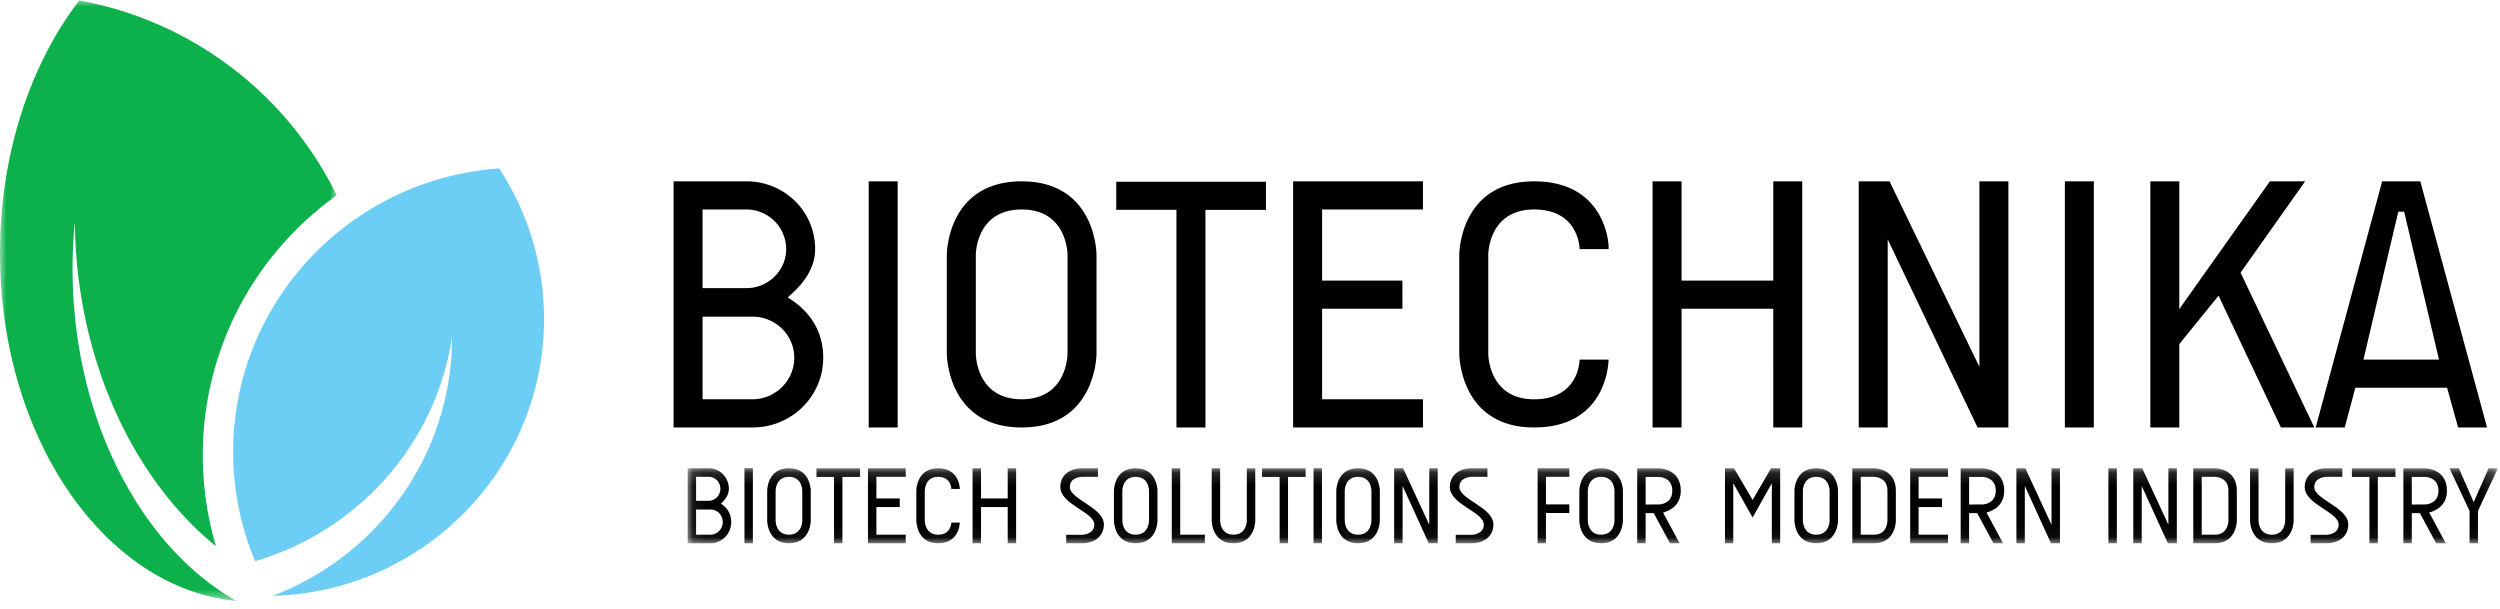 <svg xmlns="http://www.w3.org/2000/svg" xmlns:xlink="http://www.w3.org/1999/xlink" width="193" height="47" viewBox="0 0 193 47">
    <defs>
        <path id="a" d="M0 .033h25.995v46.364H0z"/>
        <path id="c" d="M.088.148h139.754V5.94H.088z"/>
    </defs>
    <g fill="none" fill-rule="evenodd">
        <g>
            <mask id="b" fill="#fff">
                <use xlink:href="#a"/>
            </mask>
            <path fill="#0CB14B" d="M5.642 22.472a36.744 36.744 0 0 1 .142-5.387c.005 1.756.14 3.553.415 5.373 1.273 8.43 5.27 15.508 10.472 19.706a24.699 24.699 0 0 1-1.016-7.004 24.58 24.58 0 0 1 6.635-16.837 24.76 24.76 0 0 1 3.705-3.248A27.688 27.688 0 0 0 6.125.033C2.352 4.937 0 11.869 0 19.553c0 14.223 8.057 25.865 18.26 26.844-6.97-3.923-12.112-13.06-12.618-23.925" mask="url(#b)"/>
        </g>
        <path fill="#6DCEF5" d="M38.539 13C27.061 13.802 18 23.296 18 34.892c0 2.989.605 5.836 1.695 8.433 7.769-2.28 13.91-8.83 15.205-17.304 0 9.12-5.755 16.906-13.858 19.979C32.67 45.69 42 36.239 42 24.625c0-4.287-1.272-8.278-3.461-11.625"/>
        <path fill="#000" d="M62.93 19.235c0-2.923-2.379-5.235-5.294-5.235H52v19h6.088c3.03 0 5.465-2.397 5.465-5.379 0-2.701-1.783-4.094-2.746-4.652.623-.557 2.122-1.839 2.122-3.734zm-4.842 11.59h-3.85v-6.38h3.85c1.784 0 3.23 1.422 3.23 3.176 0 1.755-1.446 3.203-3.23 3.203zm-.452-14.653a3.07 3.07 0 0 1 3.058 3.063c0 1.646-1.387 3.008-3.058 3.008h-3.398v-6.071h3.398zM67.066 33H69.3V14h-2.236v19zm11.808-19c-5.779 0-5.779 5.655-5.779 5.655v7.66s0 5.685 5.779 5.685c5.776 0 5.776-5.685 5.776-5.685v-7.66S84.65 14 78.874 14zm3.538 13.315s0 3.51-3.538 3.51c-3.541 0-3.541-3.51-3.541-3.51v-7.66s0-3.483 3.54-3.483 3.54 3.483 3.54 3.483v7.66zm3.762-13.287v2.171h4.648V33h2.238V16.2h4.673v-2.172h-11.56zM99.828 14v19h10.025v-2.176h-7.787v-6.99h6.2V21.66h-6.2v-5.488h7.787V14H99.828zm22.117 5.235s0-3.063-3.513-3.063c-3.538 0-3.538 3.483-3.538 3.483v7.66s0 3.51 3.538 3.51c3.513 0 3.513-3.065 3.513-3.065h2.236s0 5.24-5.749 5.24c-5.776 0-5.776-5.685-5.776-5.685v-7.66s0-5.655 5.776-5.655c5.749 0 5.805 5.235 5.749 5.235h-2.236zM127.579 14v19h2.238v-9.166h7.079V33h2.238V14h-2.238v7.66h-7.08V14h-2.237zm25.23 0v14.317L145.872 14h-2.378v19h2.237V18.484L152.669 33h2.379V14h-2.238zm6.6 19h2.236V14h-2.237v19zm13.564-11.953L177.956 14h-2.718c-2.097 2.953-4.927 6.936-6.995 9.861V14h-2.238v19h2.238v-6.437l3.03-3.734L176.086 33h2.578l-5.691-11.953zM186.847 14h-2.945l-5.13 19h2.242l.821-3.066h7.08l.85 3.066H192l-5.153-19zm-4.389 13.76l2.69-11.42h.452l2.69 11.42h-5.832z"/>
        <g transform="translate(53 36)">
            <mask id="d" fill="#fff">
                <use xlink:href="#c"/>
            </mask>
            <path fill="#000" d="M3.269 1.745c0-.894-.694-1.597-1.542-1.597H.087V5.94H1.86c.88 0 1.591-.734 1.591-1.641 0-.823-.52-1.245-.799-1.42.18-.168.618-.555.618-1.134zm-1.41 3.533H.737V3.334H1.86c.52 0 .939.431.939.965s-.419.979-.94.979zM1.727.81c.486 0 .89.414.89.934 0 .499-.404.917-.89.917h-.99V.81h.99zm2.745 5.13h.65V.147h-.65V5.94zM7.907.147c-1.68 0-1.68 1.722-1.68 1.722v2.336s0 1.734 1.68 1.734c1.683 0 1.683-1.734 1.683-1.734V1.87S9.59.148 7.907.148zm1.03 4.058s0 1.072-1.03 1.072-1.03-1.072-1.03-1.072V1.87s0-1.059 1.03-1.059 1.03 1.06 1.03 1.06v2.335zM10.032.157V.82h1.354v5.12h.65V.82h1.361V.157h-3.365zm3.974-.009V5.94h2.917v-.662h-2.265V3.147h1.804v-.663h-1.804V.81h2.265V.148h-2.917zm6.438 1.597s0-.934-1.024-.934c-1.028 0-1.028 1.06-1.028 1.06v2.335s0 1.072 1.028 1.072c1.024 0 1.024-.935 1.024-.935h.65s0 1.597-1.674 1.597c-1.68 0-1.68-1.734-1.68-1.734V1.87s0-1.722 1.68-1.722c1.674 0 1.69 1.597 1.674 1.597h-.65zM22.083.148V5.94h.652V3.147h2.06V5.94h.65V.148h-.65v2.336h-2.06V.148h-.652zm7.508 1.45c0-.787.948-.787.948-.787h1.22V.148h-1.22c-.932 0-1.682.512-1.682 1.45 0 1.344 2.613 1.927 2.622 2.888.006.792-.94.8-.94.8h-1.228v.654h1.228c.931 0 1.68-.52 1.68-1.454 0-1.317-2.628-1.926-2.628-2.887zm5.084-1.45c-1.68 0-1.68 1.722-1.68 1.722v2.336s0 1.734 1.68 1.734c1.682 0 1.682-1.734 1.682-1.734V1.87s0-1.722-1.682-1.722zm1.03 4.058s0 1.072-1.03 1.072-1.03-1.072-1.03-1.072V1.87s0-1.059 1.03-1.059 1.03 1.06 1.03 1.06v2.335zM38.113.148v5.13h1.902v.662h-2.554V.148h.652zm5.142.009v4.049s0 1.072-1.03 1.072-1.03-1.072-1.03-1.072V.157h-.65v4.049s0 1.734 1.68 1.734c1.682 0 1.682-1.734 1.682-1.734V.157h-.652zm1.177 0V.82h1.354v5.12h.65V.82h1.36V.157h-3.364zm3.973 5.783h.65V.148h-.65V5.94zM51.841.148c-1.68 0-1.68 1.722-1.68 1.722v2.336s0 1.734 1.68 1.734c1.682 0 1.682-1.734 1.682-1.734V1.87s0-1.722-1.682-1.722zm1.033 4.058s0 1.072-1.033 1.072c-1.028 0-1.028-1.072-1.028-1.072V1.87s0-1.059 1.028-1.059c1.033 0 1.033 1.06 1.033 1.06v2.335zM57.339.148v4.365L55.32.148h-.692V5.94h.653V1.514l2.018 4.426h.692V.148h-.65zm2.324 1.45c0-.787.948-.787.948-.787h1.22V.148h-1.22c-.93 0-1.683.512-1.683 1.45 0 1.344 2.614 1.927 2.623 2.888.008.792-.94.8-.94.8h-1.229v.654h1.229c.931 0 1.68-.52 1.68-1.454 0-1.317-2.628-1.926-2.628-2.887zm6.04-1.45V5.94h.644V3.605h1.805v-.663h-1.805V.811h1.805V.148h-2.449zm4.905 0c-1.683 0-1.683 1.722-1.683 1.722v2.336s0 1.734 1.683 1.734c1.68 0 1.68-1.734 1.68-1.734V1.87s0-1.722-1.68-1.722zm1.03 4.058s0 1.072-1.03 1.072-1.03-1.072-1.03-1.072V1.87s0-1.059 1.03-1.059 1.03 1.06 1.03 1.06v2.335zm5.118-2.327c0-1.722-1.683-1.722-1.683-1.722h-1.68V5.94h.65V3.614h.627l1.252 2.326h.743c-.38-.707-.93-1.717-1.278-2.37.561-.151 1.369-.57 1.369-1.691zM74.043.82h1.03s1.03 0 1.03 1.059c0 .912-.766 1.045-.971 1.063l-1.089.009V.82zm9.684-.672c-.42.721-1.022 1.766-1.425 2.452L80.868.148h-.7V5.94h.641V1.306l1.493 2.646c.412-.756.866-1.544 1.483-2.646V5.94h.644V.148h-.702zm3.487 0c-1.682 0-1.682 1.722-1.682 1.722v2.336s0 1.734 1.682 1.734c1.68 0 1.68-1.734 1.68-1.734V1.87s0-1.722-1.68-1.722zm1.03 4.058s0 1.072-1.03 1.072c-1.032 0-1.032-1.072-1.032-1.072V1.87s0-1.059 1.032-1.059c1.03 0 1.03 1.06 1.03 1.06v2.335zM91.68.148h-1.682V5.94h1.682c1.68 0 1.68-1.734 1.68-1.734V1.87c0-1.722-1.68-1.722-1.68-1.722zm1.03 4.058s0 1.072-1.03 1.072h-1.03V.81h1.03s1.03 0 1.03 1.06v2.335zM94.466.148V5.94h2.918v-.662h-2.268V3.147h1.805v-.663h-1.805V.81h2.268V.148h-2.918zm7.26 1.731c0-1.722-1.682-1.722-1.682-1.722h-1.68V5.94h.65V3.614h.627l1.252 2.326h.742c-.38-.707-.932-1.717-1.277-2.37.561-.151 1.368-.57 1.368-1.691zM99.014.82h1.03s1.03 0 1.03 1.059c0 .912-.766 1.045-.972 1.063l-1.088.009V.82zm6.362-.672v4.365l-2.02-4.365h-.69V5.94h.65V1.514l2.019 4.426h.693V.148h-.652zm4.392 5.792h.653V.148h-.653V5.94zm4.633-5.792v4.365L112.38.148h-.69V5.94h.65V1.514l2.019 4.426h.693V.148h-.652zm3.602 0h-1.682V5.94h1.682c1.68 0 1.68-1.734 1.68-1.734V1.87c0-1.722-1.68-1.722-1.68-1.722zm1.03 4.058s0 1.072-1.03 1.072h-1.03V.81h1.03s1.03 0 1.03 1.06v2.335zm4.384-4.049v4.049s0 1.072-1.03 1.072-1.03-1.072-1.03-1.072V.157h-.652v4.049s0 1.734 1.682 1.734 1.682-1.734 1.682-1.734V.157h-.652zm2.242 1.442c0-.788.948-.788.948-.788h1.22V.148h-1.22c-.931 0-1.683.512-1.683 1.45 0 1.344 2.613 1.927 2.622 2.888.008.792-.94.8-.94.8h-1.228v.654h1.229c.93 0 1.68-.52 1.68-1.454 0-1.317-2.628-1.926-2.628-2.887zm2.906-1.442V.82h1.354v5.12h.65V.82h1.36V.157h-3.364zm7.34 1.722c0-1.722-1.684-1.722-1.684-1.722h-1.68V5.94h.65V3.614h.626l1.253 2.326h.743c-.38-.707-.933-1.717-1.279-2.37.56-.151 1.37-.57 1.37-1.691zM133.19.82h1.03s1.03 0 1.03 1.059c0 .912-.766 1.045-.971 1.063l-1.09.009V.82zm6.652-.672h-.718l-1.155 2.617-1.144-2.617h-.728l1.553 3.293v2.5h.65v-2.5l1.542-3.293z" mask="url(#d)"/>
        </g>
    </g>
</svg>
